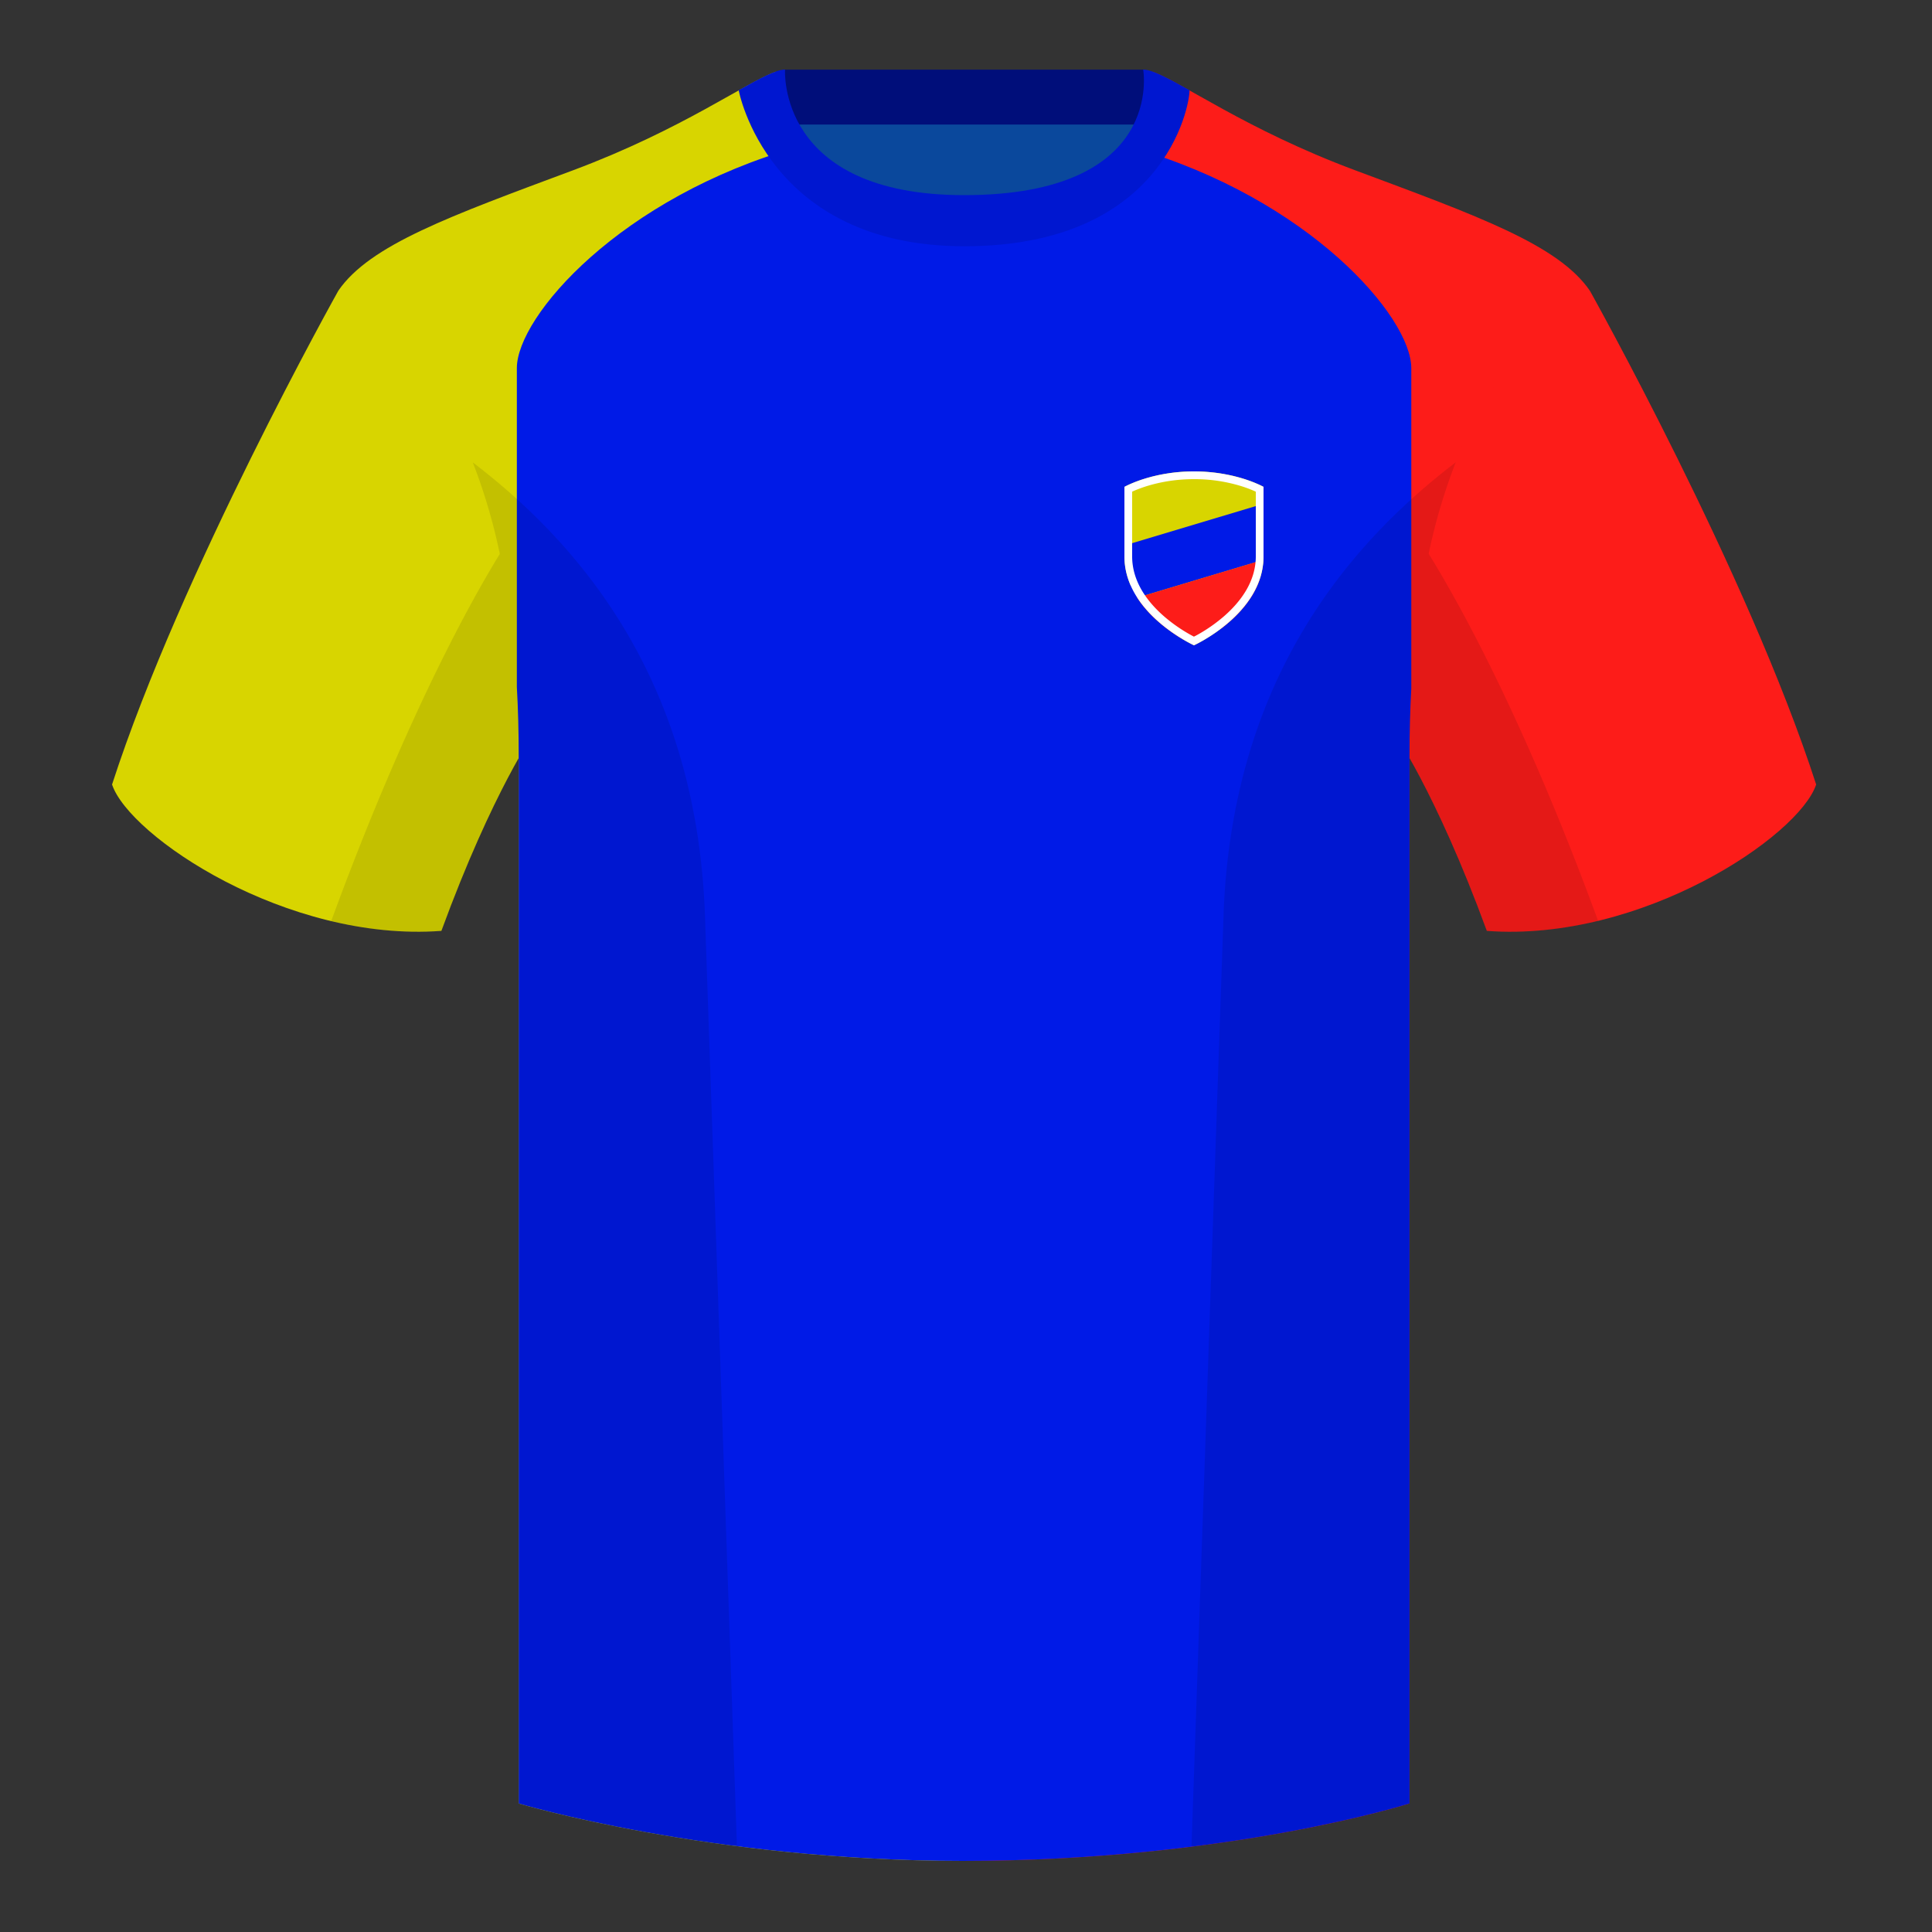 <svg xmlns="http://www.w3.org/2000/svg" width="500" height="500" fill="none" viewBox="0 0 500 500"><rect x="0" y="0" width="500" height="500" fill="#333333" stroke="none"/><g clip-path="url(#clip0_6282_747)"><path fill="#0A489C" fill-rule="evenodd" d="M203 109.22h93.65v-87.3H203v87.3Z" clip-rule="evenodd"/><path fill="#000E7A" fill-rule="evenodd" d="M202.86 32.23h93.46v-14.2h-93.46v14.2Z" clip-rule="evenodd"/><path fill="#D8D500" fill-rule="evenodd" d="M87.55 75.26S46.78 148.06 29 203.03c4.44 13.37 45.2 40.86 85.23 37.88 13.34-36.4 24.46-52 24.46-52s2.97-95.08-51.14-113.65" clip-rule="evenodd"/><path fill="#FD1C19" fill-rule="evenodd" d="M411.47 75.26s40.76 72.8 58.55 127.77c-4.44 13.37-45.2 40.86-85.23 37.88-13.34-36.4-24.46-52-24.46-52s-2.96-95.08 51.14-113.65" clip-rule="evenodd"/><path fill="#FD1C19" fill-rule="evenodd" d="m249.51 57.7-.38 423.9c68.93 0 115.64-14.86 115.64-14.86V195.6c0-91.37 35.59-111.43 46.7-120.34-8.15-11.89-28.9-19.32-60.78-31.2-28.36-10.58-44.98-22.92-52.48-25.51-.92-.32 4.18 39.15-48.7 39.15Z" clip-rule="evenodd"/><path fill="#D8D500" fill-rule="evenodd" d="M200.77 18.56c.94-.33-1.34 39.14 48.74 39.14h.5L250 481.6h-.87c-64.58 0-113.9-14.56-114.87-14.85h-.02V195.6c0-91.37-35.58-111.43-46.7-120.34 8.16-11.89 28.92-19.32 60.79-31.2 28.3-10.56 44.92-22.88 52.44-25.5Z" clip-rule="evenodd"/><path fill="#001AE7" fill-rule="evenodd" d="M293.22 38.24c45.57 13.16 72.02 43.75 72.02 57.03v82.91c-.3 5.5-.46 11.3-.46 17.42v271.14s-46.72 14.86-115.65 14.86c-65.23 0-114.89-14.86-114.89-14.86V195.6c0-6.26-.16-12.19-.48-17.8V95.27c0-13.37 26.8-44.28 72.94-57.3 5.8 9.84 17.75 19.73 42.81 19.73 26.23 0 38.2-9.71 43.7-19.46Z" clip-rule="evenodd"/><path fill="#0017D0" fill-rule="evenodd" d="M307.85 23.34c-5.77-3.23-9.73-5.34-12-5.34 0 0 5.88 32.5-46.34 32.5-48.52 0-46.34-32.5-46.34-32.5-2.28 0-6.23 2.1-12 5.34 0 0 7.37 40.39 58.4 40.39 51.48 0 58.28-35.9 58.28-40.38Z" clip-rule="evenodd"/><path fill="#000" fill-opacity=".1" fill-rule="evenodd" d="M413.58 238.32a93.79 93.79 0 0 1-28.8 2.6c-8.2-22.37-15.55-36.89-20-44.75v270.57s-21.1 6.71-55.87 11.12c-.18-.03-.37-.04-.55-.06l8.28-240.71c2.06-59.75 31.08-95.29 60.1-117.44a148.6 148.6 0 0 0-7 23.67c7.35 11.85 24.44 42.07 43.83 94.96l.01.04ZM190.72 477.8c-34.25-4.4-56.48-11.06-56.48-11.06V196.18c-4.46 7.87-11.81 22.38-20 44.75-9.64.71-19.32-.34-28.52-2.53l.02-.1c19.38-52.84 36.3-83.06 43.61-94.94a148.62 148.62 0 0 0-7-23.7c29 22.15 58.04 57.69 60.1 117.44l8.27 240.7Z" clip-rule="evenodd"/><path fill="#D8D500" fill-rule="evenodd" d="M291 144v-18s7-4 18-4 18 4 18 4v18c0 14.84-18 23-18 23s-18-8.16-18-23Z" clip-rule="evenodd"/><path fill="#001AE7" d="m292.6 140.69 33.35-10v14.5l-33.35 10v-14.5Z"/><path fill="#FD1C19" d="M306.33 165.58c-3.2-1.88-8.55-5.57-12.01-10.9l31.63-9.5v4.91c-1.92 5.5-6.17 9.72-9.93 12.58l-9.7 2.9Z"/><path fill="#fff" fill-rule="evenodd" d="M309 164.77c.45-.24 1.07-.57 1.8-1a40.93 40.93 0 0 0 5.9-4.22c4.31-3.74 8.3-8.98 8.3-15.55v-16.76l-.1-.04c-.76-.35-1.9-.82-3.38-1.3A41.21 41.21 0 0 0 309 124c-5.26 0-9.55.96-12.51 1.9-1.49.48-2.63.95-3.4 1.3l-.09.04V144c0 6.56 3.99 11.81 8.3 15.55a40.95 40.95 0 0 0 7.7 5.22ZM327 126s-7-4-18-4-18 4-18 4v18c0 14.84 18 23 18 23s18-8.16 18-23v-18Z" clip-rule="evenodd"/></g><defs><clipPath id="clip0_6282_747"><path fill="#fff" d="M0 0h500v500H0z"/></clipPath></defs></svg>